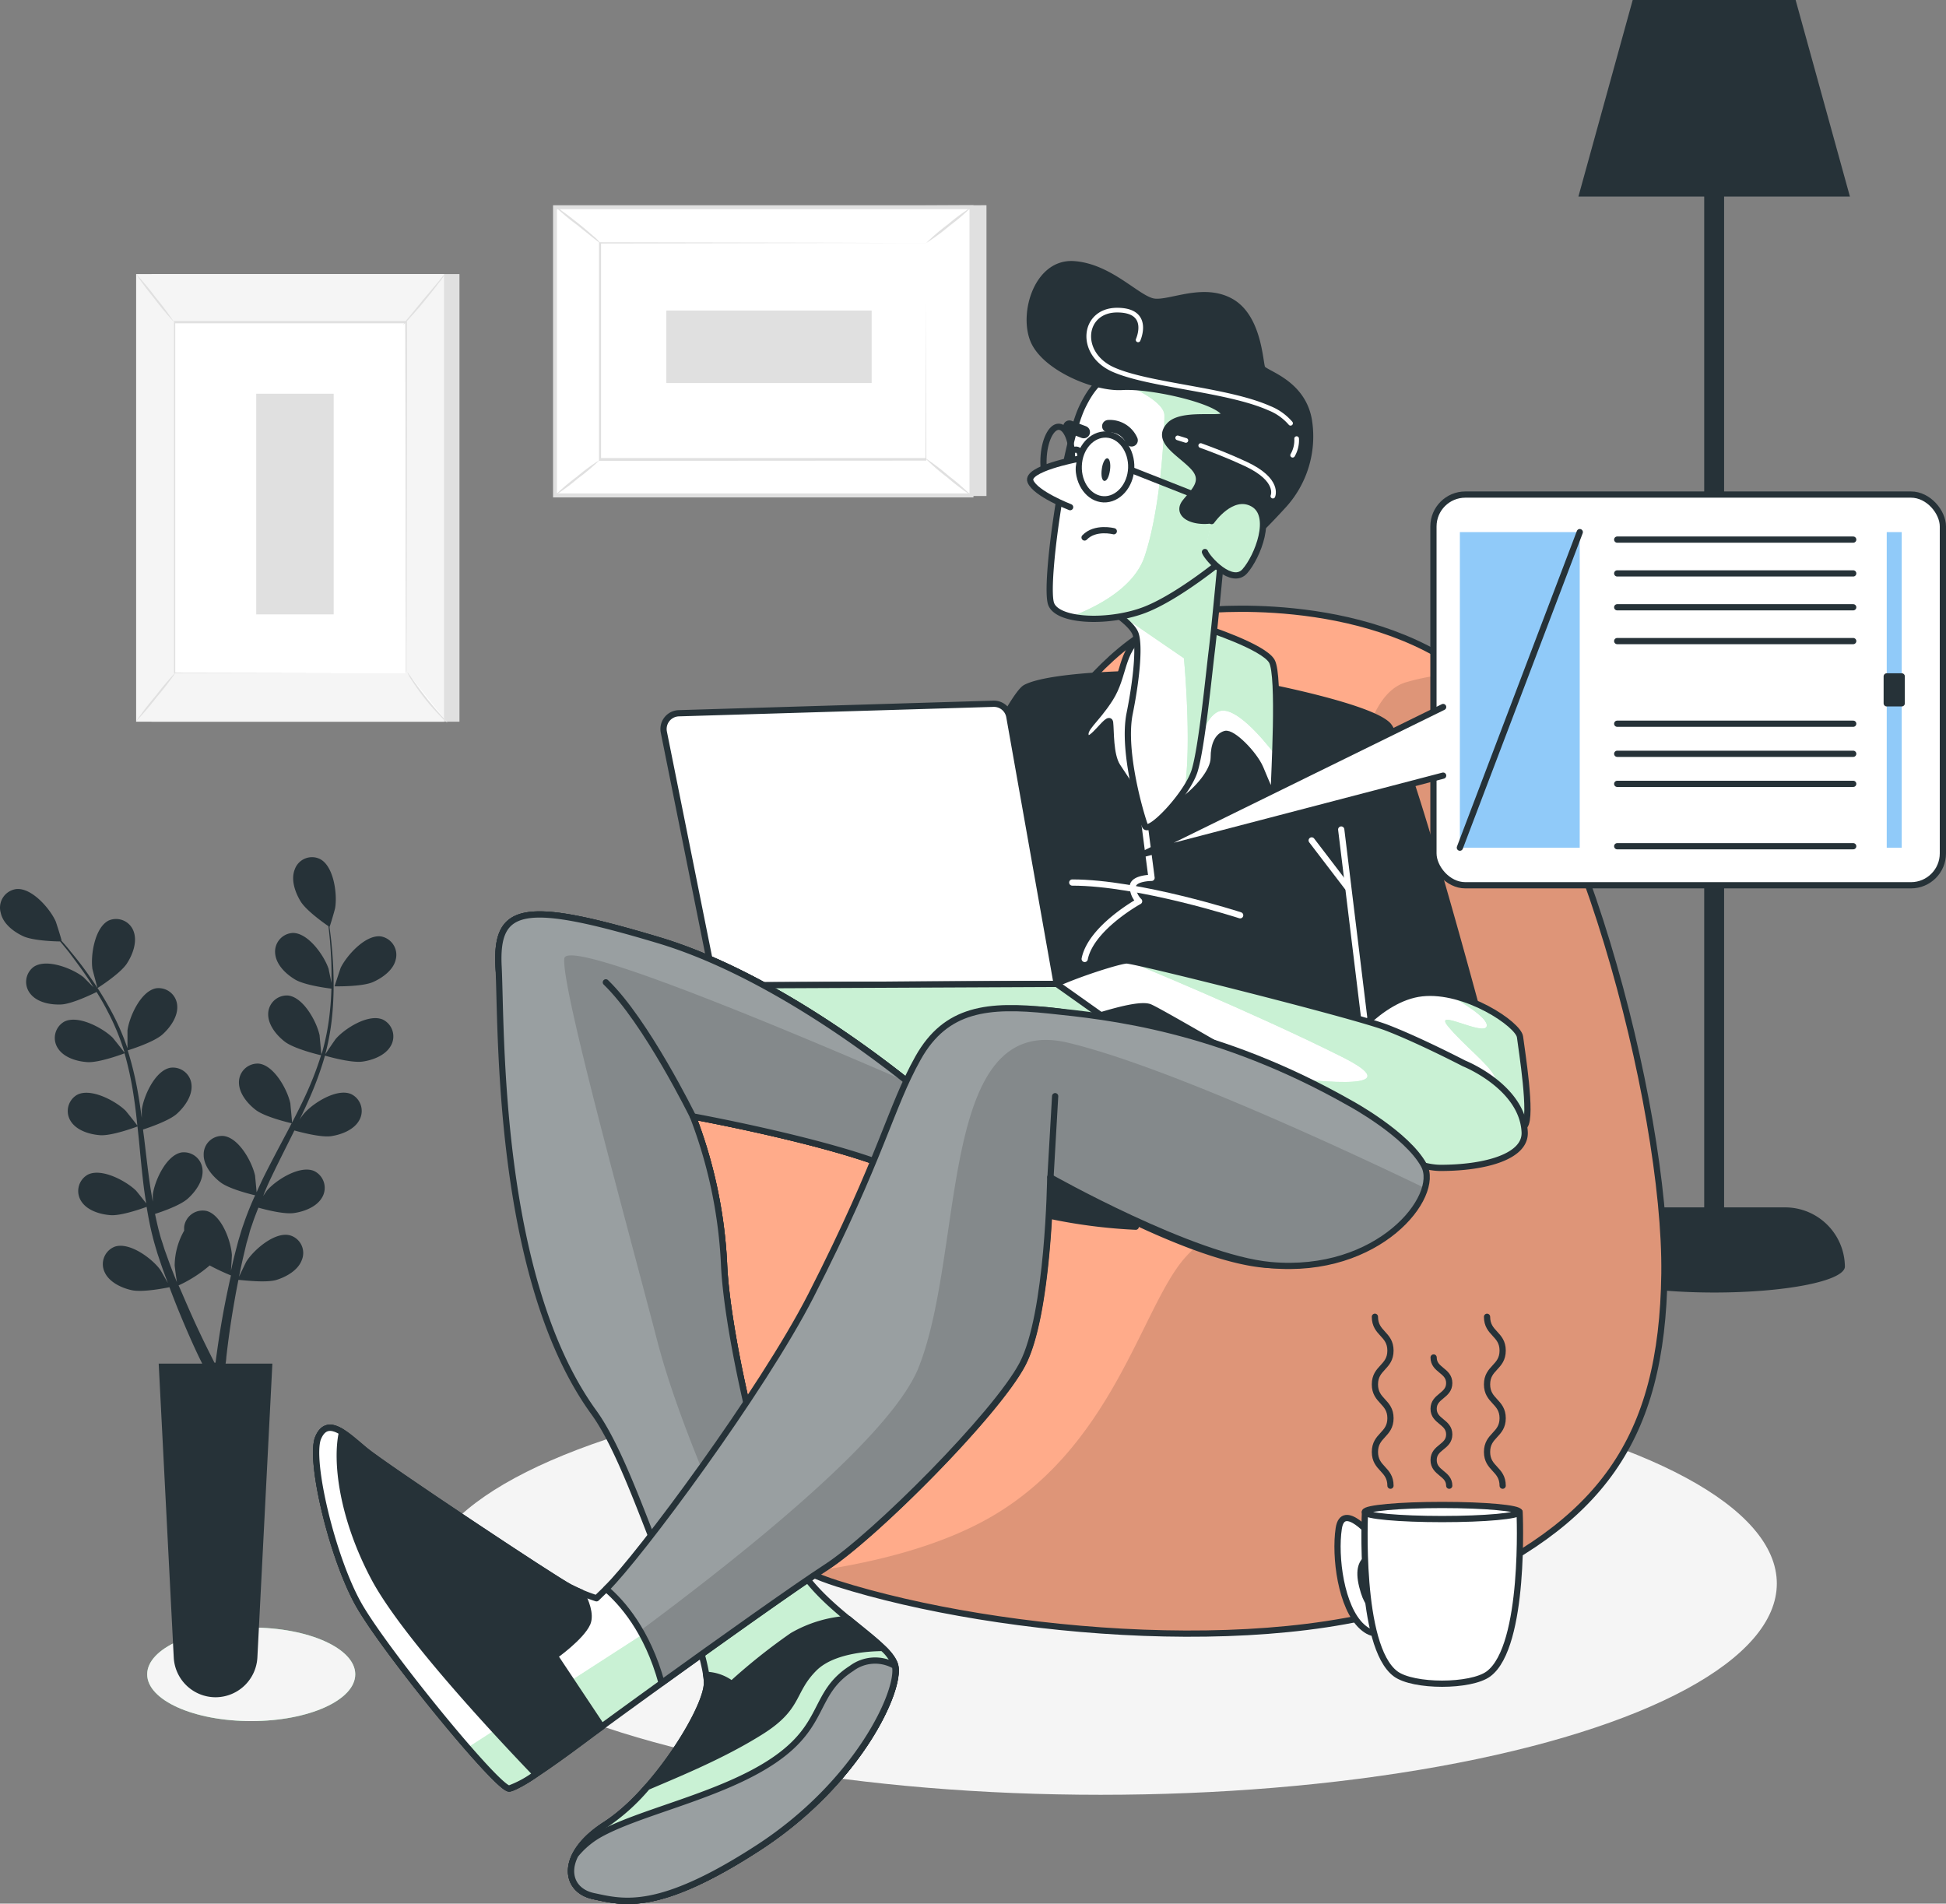 <svg xmlns="http://www.w3.org/2000/svg" xmlns:xlink="http://www.w3.org/1999/xlink" viewBox="0 0 417.001 407.919"><rect x="0" y="0" width="417.001" height="407.919" fill="#808080" stroke="none"/><defs><clipPath id="clip-path"><path id="Pfad_27488" data-name="Pfad 27488" d="M411.451,310.4s34.714-4.13,57.555,13.74,42.483,92.544,42.03,128.311-13.712,53.61-47.054,68.259-95.454,9.169-130.169-1.831-46.135-49.453-45.682-70.09,23.294-44.441,31.063-49.453,29.69-15.571,40.644-32.078S386.8,314.989,411.451,310.4Z" fill="none"></path></clipPath><clipPath id="clip-path-2"><path id="Pfad_27496" data-name="Pfad 27496" d="M412.69,314.094s12.433,4.01,14.219,7.124.44,24.954.44,27.627-1.559-1.564-2.892-4.678-6-7.806-7.543-7.351-2.452,2.219-2.452,5.119-3.545,6.91-6.663,9.129-6,4.464-6,4.464-6.436-9.356-8-11.815-1.333-7.565-1.546-9.356-4.224,4.905-5.117,3.128,2-3.341,5.117-8.247,2.212-10.024,6.876-13.593S409.132,313.185,412.69,314.094Z" fill="none"></path></clipPath><clipPath id="clip-path-3"><path id="Pfad_27501" data-name="Pfad 27501" d="M442.114,404.406s7.662-11.027,16.991-12.029,20.655,6.683,20.988,9.356,2.665,17.041,1,19.046-8,3.676-20.322-.334S443.447,411.423,442.114,404.406Z" fill="none"></path></clipPath><clipPath id="clip-path-4"><path id="Pfad_27506" data-name="Pfad 27506" d="M468.1,407.413s12.5,4.972,12.993,14.7c.28,5.346-8.662,7.685-17.99,7.685s-22.654-11.695-31.316-16.707-28.651-16.707-30.983-17.71-10.328,1.671-13.659,2.673a44.9,44.9,0,0,1-9.661,1s-4.664,7.351-7,7.351,5-11.027,6-13.366,17.324-7.685,19.323-7.685,48.64,11.695,55.636,14.368S468.1,407.413,468.1,407.413Z" fill="none"></path></clipPath><clipPath id="clip-path-5"><path id="Pfad_27512" data-name="Pfad 27512" d="M380.814,390.372,416.5,415.686l-81.622-2.339-27.358-22.642Z" fill="none"></path></clipPath><clipPath id="clip-path-6"><path id="Pfad_27517" data-name="Pfad 27517" d="M353.829,415.432s-29.317-25.729-58.3-34.417-34.981-7.351-34.315,5.68,14.659,81.2,23.987,98.572,20.989,49.119,20.655,55.133-11.66,23.724-21.655,30.073-9,14.034-2.665,15.371,13.659,3.676,35.314-10.358,30.65-34.083,29.317-39.095-15.325-11.7-20.989-21.719-14.992-47.448-15.658-64.489a101.526,101.526,0,0,0-6.663-31.409s36.647,6.683,47.307,13.366Z" fill="none"></path></clipPath><clipPath id="clip-path-7"><path id="Pfad_27524" data-name="Pfad 27524" d="M325.178,514.673c.426.748.906,1.47,1.413,2.192a34.178,34.178,0,0,0-18.736,7.832,58.913,58.913,0,0,0-4.557,4.424c-6.383-8.608-13.566-35.753-21.668-46.927-20.935-28.857-19.749-82.466-20.415-95.5s5.33-14.368,34.315-5.68,58.3,34.417,58.3,34.417l-3.665,16.707c-10.661-6.683-47.307-13.366-47.307-13.366a101.526,101.526,0,0,1,6.663,31.409C310.186,467.224,319.514,504.648,325.178,514.673Z" fill="none"></path></clipPath><clipPath id="clip-path-8"><path id="Pfad_27530" data-name="Pfad 27530" d="M441.115,420.779s10.661,6.015,14.326,12.7-12.1,17.816-28.758,17.148-47.2-18.819-47.2-18.819-.333,29.4-6,40.1-31.649,36.756-41.977,43.439-44.975,31.744-50.306,35.753-15.325,11.361-17.657,11.695-26.652-29.4-32.316-39.429-10.661-31.075-8.662-35.753,6-.668,9.995,2.673,40.644,27.734,43.976,29.4a36.468,36.468,0,0,0,5.664,2.339s29.984-28.736,45.975-50.79S345.5,420.779,351.5,410.086s14.659-15.371,27.652-14.034S419.127,404.406,441.115,420.779Z" fill="none"></path></clipPath><clipPath id="clip-path-9"><path id="Pfad_27535" data-name="Pfad 27535" d="M284.267,520.019c7.049-6.9,33.475-42.463,43.909-62.912,15.285-29.966,16.937-40.177,22.934-50.87s15.045-11.521,27.985-10.185,36.247,3.756,64.765,19.982c0,0,11.993,6.522,15.645,13.205s-9.688,23.51-32.875,21.385c-16.6-1.524-47.2-18.819-47.2-18.819s-.333,29.4-6,40.1-31.649,36.756-41.977,43.439c-6.543,4.237-22.867,15.865-35.3,24.82C293.089,528.974,287.585,522.852,284.267,520.019Z" fill="none"></path></clipPath><clipPath id="clip-path-10"><path id="Pfad_27541" data-name="Pfad 27541" d="M231.229,523.36c-5.664-10.024-10.661-31.075-8.662-35.753,1.159-2.673,2.985-2.5,5.1-1.19-1.4,6.242,0,18.284,6.89,31.262,6.143,11.575,25.12,32.078,34.648,41.995a22.339,22.339,0,0,1-5.69,3.114C261.213,563.123,236.893,533.385,231.229,523.36Z" fill="none"></path></clipPath><clipPath id="clip-path-11"><path id="Pfad_27547" data-name="Pfad 27547" d="M284.2,570.474a43.56,43.56,0,0,0,8.875-8.019c6.876-2.94,16.058-6.683,24.107-11.708,8.662-5.346,6.663-8.688,11.66-13.7,3.838-3.849,11.38-4.344,14.659-4.371a9.23,9.23,0,0,1,2.665,3.7c1.333,5.012-7.662,25.061-29.317,39.095s-28.984,11.7-35.314,10.358S274.206,576.823,284.2,570.474Z" fill="none"></path></clipPath><clipPath id="clip-path-12"><path id="Pfad_27551" data-name="Pfad 27551" d="M282.535,572.813c8.662-5.012,26.319-8.354,37.646-16.039s8.329-14.368,16.658-19.714a8.441,8.441,0,0,1,9.328-.535c1.159,5.213-7.862,25.034-29.317,38.961s-28.984,11.695-35.314,10.358c-4.211-.9-6.037-4.584-3.865-8.821A18.2,18.2,0,0,1,282.535,572.813Z" fill="none"></path></clipPath><clipPath id="clip-path-13"><path id="Pfad_27562" data-name="Pfad 27562" d="M416.261,296.718s-1.559,16.881-2.212,22.214-2.132,20.65-3.665,25.716-9.888,13.874-10.661,11.842-4.931-15.812-3.278-24.058,2.159-15.29,1.133-17.375-4.717-4.424-4.717-4.424a134.092,134.092,0,0,0,12.513-7.311C411.264,299.392,415.435,294.941,416.261,296.718Z" fill="none"></path></clipPath><clipPath id="clip-path-14"><path id="Pfad_27567" data-name="Pfad 27567" d="M416.874,299.164s-9.595,8.019-16.951,10.96-18.656,2.753-20.269-1.083,2.8-34.216,6.6-42.209,7.849-8.126,14.552-8.741,20.109,4.865,22.468,11.361-.333,15.691-2.279,21.145A40.13,40.13,0,0,1,416.874,299.164Z" fill="none"></path></clipPath><clipPath id="clip-path-15"><path id="Pfad_27584" data-name="Pfad 27584" d="M414.009,291.2s4.3-6.228,8.835-3.729,1.013,11.388-1.719,14.475-8-2.673-8.542-4.117" fill="none"></path></clipPath></defs><g id="Vector_Smart_Object" data-name="Vector Smart Object" transform="translate(-154.376 -179.541)"><g id="freepik--background-complete--inject-63"><rect id="Rechteck_5526" data-name="Rechteck 5526" width="65.981" height="95.92" transform="translate(186.851 238.269)" fill="#e0e0e0"></rect><rect id="Rechteck_5527" data-name="Rechteck 5527" width="65.981" height="95.92" transform="translate(183.548 238.269)" fill="#f5f5f5"></rect><rect id="Rechteck_5528" data-name="Rechteck 5528" width="49.587" height="75.148" transform="translate(191.75 248.651)" fill="#fff"></rect><path id="Pfad_27470" data-name="Pfad 27470" d="M241.337,323.8v-5.553c0-3.6,0-8.848-.048-15.483,0-13.244,0-32-.084-54.111l.169.168H191.75l.179-.178v75.147l-.141-.142,36.092.075h.113l-36.178.076h-.149V248.331H241.59v.16c0,22.147-.056,40.943-.076,54.223,0,6.589,0,11.851-.047,15.437v5.139A1.347,1.347,0,0,1,241.337,323.8Z" fill="#e0e0e0"></path><path id="Pfad_27471" data-name="Pfad 27471" d="M249.717,238.269a12.713,12.713,0,0,1-1.173,1.713c-.769,1.025-1.876,2.419-3.1,3.934s-2.4,2.824-3.266,3.765a12.573,12.573,0,0,1-1.445,1.488,12.248,12.248,0,0,1,1.258-1.656l3.172-3.86,3.218-3.831A12.311,12.311,0,0,1,249.717,238.269Z" fill="#e0e0e0"></path><path id="Pfad_27472" data-name="Pfad 27472" d="M241.59,323.554a61.353,61.353,0,0,0,8.671,10.842" fill="#fff"></path><path id="Pfad_27473" data-name="Pfad 27473" d="M250.262,334.4a9.706,9.706,0,0,1-1.5-1.374,46.05,46.05,0,0,1-3.266-3.689,47.654,47.654,0,0,1-2.872-4.01,9.127,9.127,0,0,1-1-1.779,14.359,14.359,0,0,1,1.21,1.637c.733,1.026,1.755,2.429,2.948,3.926s2.327,2.823,3.162,3.764A14.094,14.094,0,0,1,250.262,334.4Z" fill="#e0e0e0"></path><path id="Pfad_27474" data-name="Pfad 27474" d="M183.538,334.114l8.643-10.693" fill="#fff"></path><path id="Pfad_27475" data-name="Pfad 27475" d="M192.181,323.422a67.162,67.162,0,0,1-4.186,5.46,66.86,66.86,0,0,1-4.458,5.233,63.594,63.594,0,0,1,4.186-5.459A64.571,64.571,0,0,1,192.181,323.422Z" fill="#e0e0e0"></path><path id="Pfad_27476" data-name="Pfad 27476" d="M183.548,238.269a57.418,57.418,0,0,1,4.2,5.027,61.017,61.017,0,0,1,3.914,5.251,61.084,61.084,0,0,1-4.2-5.025A63.635,63.635,0,0,1,183.548,238.269Z" fill="#e0e0e0"></path><rect id="Rechteck_5529" data-name="Rechteck 5529" width="16.601" height="47.287" transform="translate(209.28 263.908)" fill="#e0e0e0"></rect><g id="Gruppe_3707" data-name="Gruppe 3707"><path id="Pfad_27477" data-name="Pfad 27477" d="M365.763,223.51v62.319H276.518L273.3,223.943Z" fill="#e0e0e0"></path><rect id="Rechteck_5530" data-name="Rechteck 5530" width="89.245" height="61.754" transform="translate(273.299 223.943)" fill="#fff"></rect><path id="Pfad_27478" data-name="Pfad 27478" d="M362.976,286.13H272.887V223.52h90.089Zm-89.255-.857h88.4V224.367h-88.4Z" fill="#e0e0e0"></path><rect id="Rechteck_5531" data-name="Rechteck 5531" width="69.913" height="46.412" transform="translate(282.965 231.614)" fill="#fff"></rect><path id="Pfad_27479" data-name="Pfad 27479" d="M352.879,231.614H333.294l-50.328.1.207-.207v46.412h0l-.225-.217h69.912l-.168.17c0-14.118.065-25.7.093-33.762V244c0,8.1.056,19.71.095,33.885v.358H352.7l-69.914.047h-.047v-.226h0v-46.61h.2l50.459.095,14.368.056h5.085Z" fill="#e0e0e0"></path><path id="Pfad_27480" data-name="Pfad 27480" d="M273.3,223.774a7.338,7.338,0,0,1,1.539,1c.94.659,2.15,1.6,3.5,2.673s2.515,2.1,3.35,2.824a7.36,7.36,0,0,1,1.277,1.308c-.085.094-2.224-1.676-4.908-3.821A49.131,49.131,0,0,1,273.3,223.774Z" fill="#e0e0e0"></path><path id="Pfad_27481" data-name="Pfad 27481" d="M362.507,223.943a43.877,43.877,0,0,1-4.692,4.01,41.787,41.787,0,0,1-4.975,3.661,44.6,44.6,0,0,1,4.692-4.01A43.427,43.427,0,0,1,362.507,223.943Z" fill="#e0e0e0"></path><path id="Pfad_27482" data-name="Pfad 27482" d="M362.507,285.706l-9.948-8.085" fill="#fff"></path><path id="Pfad_27483" data-name="Pfad 27483" d="M352.531,277.621a46.647,46.647,0,0,1,5.105,3.868,48.309,48.309,0,0,1,4.843,4.217,47.229,47.229,0,0,1-5.115-3.868A44.943,44.943,0,0,1,352.531,277.621Z" fill="#e0e0e0"></path><path id="Pfad_27484" data-name="Pfad 27484" d="M273.3,285.7a43.938,43.938,0,0,1,4.645-3.963,42.687,42.687,0,0,1,4.927-3.623,42.834,42.834,0,0,1-4.692,3.972A41.086,41.086,0,0,1,273.3,285.7Z" fill="#e0e0e0"></path><rect id="Rechteck_5532" data-name="Rechteck 5532" width="43.994" height="15.54" transform="translate(297.163 246.081)" fill="#e0e0e0"></rect></g></g><g id="freepik--Background--inject-1"><path id="Pfad_27485" data-name="Pfad 27485" d="M506.505,438.261h13.059v-216.6H492.606l11.634-42.115h34.914l11.634,42.115H523.829v216.6h13.1a12.812,12.812,0,0,1,12.78,12.591v.094h0v.107h0c-.386,3.021-12.753,5.453-27.985,5.453s-27.6-2.433-27.985-5.453h0A12.812,12.812,0,0,1,506.505,438.261Z" fill="#263238"></path></g><g id="freepik--Character--inject-1"><ellipse id="Ellipse_283" data-name="Ellipse 283" cx="144.899" cy="45.274" rx="144.899" ry="45.274" transform="translate(245.328 473.587)" fill="#f5f5f5"></ellipse><path id="Pfad_27486" data-name="Pfad 27486" d="M411.451,310.4s34.714-4.13,57.555,13.74,42.483,92.544,42.03,128.311-13.712,53.61-47.054,68.259-95.454,9.169-130.169-1.831-46.135-49.453-45.682-70.09,23.294-44.441,31.063-49.453,29.69-15.571,40.644-32.078S386.8,314.989,411.451,310.4Z" fill="#ffab8a"></path><g id="Gruppe_3710" data-name="Gruppe 3710"><g id="Gruppe_3709" data-name="Gruppe 3709" clip-path="url(#clip-path)"><g id="Gruppe_3708" data-name="Gruppe 3708"><path id="Pfad_27487" data-name="Pfad 27487" d="M327.443,516.41c13.126-1.778,28.691-5.346,40.471-12.524,24.88-15.143,31.09-43.666,39.978-54.358s24.88-9.8,31.983-21.385-4.438-97.115,15.991-102.461a46.325,46.325,0,0,1,12.753-1.831c.12.107.267.187.386.294,22.841,17.87,42.483,92.544,42.03,128.311s-13.712,53.61-47.054,68.259-95.454,9.169-130.169-1.831A54.884,54.884,0,0,1,327.443,516.41Z" opacity="0.13" style="isolation: isolate"></path></g></g></g><path id="Pfad_27489" data-name="Pfad 27489" d="M411.451,310.4s34.714-4.13,57.555,13.74,42.483,92.544,42.03,128.311-13.712,53.61-47.054,68.259-95.454,9.169-130.169-1.831-46.135-49.453-45.682-70.09,23.294-44.441,31.063-49.453,29.69-15.571,40.644-32.078S386.8,314.989,411.451,310.4Z" fill="none" stroke="#263238" stroke-linecap="round" stroke-linejoin="round" stroke-width="1.335"></path><path id="Pfad_27490" data-name="Pfad 27490" d="M425.123,326.551s22.654,4.344,26.652,8.354,20.655,66.828,20.655,66.828a24.719,24.719,0,0,0-13.992.668c-6.663,2.673-7.329,9.69-8,13.032a119.509,119.509,0,0,0-1,12.029s-67.336-6.028-81.662-9.356-36.127-4.878-36.127-4.878,36.833-83.322,42.5-86.329,29.317-3.341,32.649-2.673S425.123,326.551,425.123,326.551Z" fill="#263238" stroke="#263238" stroke-linecap="round" stroke-linejoin="round" stroke-width="1.335"></path><line id="Linie_3719" data-name="Linie 3719" x1="5.664" y1="46.446" transform="translate(441.781 357.292)" fill="none" stroke="#fff" stroke-linecap="round" stroke-linejoin="round" stroke-width="1.335"></line><line id="Linie_3720" data-name="Linie 3720" x1="7.662" y1="10.024" transform="translate(435.451 359.631)" fill="none" stroke="#fff" stroke-linecap="round" stroke-linejoin="round" stroke-width="1.335"></line><path id="Pfad_27491" data-name="Pfad 27491" d="M420.126,375.67s-21.655-7.017-35.98-7.017" fill="none" stroke="#fff" stroke-linecap="round" stroke-linejoin="round" stroke-width="1.335"></path><path id="Pfad_27492" data-name="Pfad 27492" d="M399.684,356.516l1.453,11.134s-3.665,0-4,1.671a4.441,4.441,0,0,0,1.333,3.341s-10.328,5.68-11.66,12.363" fill="none" stroke="#fff" stroke-linecap="round" stroke-linejoin="round" stroke-width="1.335"></path><path id="Pfad_27493" data-name="Pfad 27493" d="M412.69,314.094s12.433,4.01,14.219,7.124.44,24.954.44,27.627-1.559-1.564-2.892-4.678-6-7.806-7.543-7.351-2.452,2.219-2.452,5.119-3.545,6.91-6.663,9.129-6,4.464-6,4.464-6.436-9.356-8-11.815-1.333-7.565-1.546-9.356-4.224,4.905-5.117,3.128,2-3.341,5.117-8.247,2.212-10.024,6.876-13.593S409.132,313.185,412.69,314.094Z" fill="#fff"></path><g id="Gruppe_3713" data-name="Gruppe 3713"><g id="Gruppe_3712" data-name="Gruppe 3712" clip-path="url(#clip-path-2)"><g id="Gruppe_3711" data-name="Gruppe 3711"><path id="Pfad_27494" data-name="Pfad 27494" d="M426.909,321.2c1.173,2.085.986,12.484.72,20.049-2.838-3.662-8.689-10.586-12.073-9.276-4.318,1.671-5.97,13.98-5.97,13.98l2.918-31.864h.187S425.123,318.1,426.909,321.2Z" fill="#92e3a9"></path><path id="Pfad_27495" data-name="Pfad 27495" d="M426.909,321.2c1.173,2.085.986,12.484.72,20.049-2.838-3.662-8.689-10.586-12.073-9.276-4.318,1.671-5.97,13.98-5.97,13.98l2.918-31.864h.187S425.123,318.1,426.909,321.2Z" fill="#fff" opacity="0.5" style="isolation: isolate"></path></g></g></g><path id="Pfad_27497" data-name="Pfad 27497" d="M412.69,314.094s12.433,4.01,14.219,7.124.44,24.954.44,27.627-1.559-1.564-2.892-4.678-6-7.806-7.543-7.351-2.452,2.219-2.452,5.119-3.545,6.91-6.663,9.129-6,4.464-6,4.464-6.436-9.356-8-11.815-1.333-7.565-1.546-9.356-4.224,4.905-5.117,3.128,2-3.341,5.117-8.247,2.212-10.024,6.876-13.593S409.132,313.185,412.69,314.094Z" fill="none" stroke="#263238" stroke-linecap="round" stroke-linejoin="round" stroke-width="1.335"></path><path id="Pfad_27498" data-name="Pfad 27498" d="M442.114,404.406s7.662-11.027,16.991-12.029,20.655,6.683,20.988,9.356,2.665,17.041,1,19.046-8,3.676-20.322-.334S443.447,411.423,442.114,404.406Z" fill="#fff"></path><g id="Gruppe_3716" data-name="Gruppe 3716"><g id="Gruppe_3715" data-name="Gruppe 3715" clip-path="url(#clip-path-3)"><g id="Gruppe_3714" data-name="Gruppe 3714"><path id="Pfad_27499" data-name="Pfad 27499" d="M473.284,420.431s2.665-7.645,1.333-10.3-6.663-6.683-9.955-10.693,7.769,2.259,8.3,0c.413-1.818-5.85-5.453-8.315-6.8,7.756,1.5,15.178,6.91,15.445,9.062.333,2.673,2.665,17.041,1,19.046-.853,1.029-2.972,1.978-6.5,2.1C473.79,421.46,473.284,420.431,473.284,420.431Z" fill="#92e3a9"></path><path id="Pfad_27500" data-name="Pfad 27500" d="M473.284,420.431s2.665-7.645,1.333-10.3-6.663-6.683-9.955-10.693,7.769,2.259,8.3,0c.413-1.818-5.85-5.453-8.315-6.8,7.756,1.5,15.178,6.91,15.445,9.062.333,2.673,2.665,17.041,1,19.046-.853,1.029-2.972,1.978-6.5,2.1C473.79,421.46,473.284,420.431,473.284,420.431Z" fill="#fff" opacity="0.5" style="isolation: isolate"></path></g></g></g><path id="Pfad_27502" data-name="Pfad 27502" d="M442.114,404.406s7.662-11.027,16.991-12.029,20.655,6.683,20.988,9.356,2.665,17.041,1,19.046-8,3.676-20.322-.334S443.447,411.423,442.114,404.406Z" fill="none" stroke="#263238" stroke-linecap="round" stroke-linejoin="round" stroke-width="1.335"></path><path id="Pfad_27503" data-name="Pfad 27503" d="M468.1,407.413s12.5,4.972,12.993,14.7c.28,5.346-8.662,7.685-17.99,7.685s-22.654-11.695-31.316-16.707-28.651-16.707-30.983-17.71-10.328,1.671-13.659,2.673a44.9,44.9,0,0,1-9.661,1s-4.664,7.351-7,7.351,5-11.027,6-13.366,17.324-7.685,19.323-7.685,48.64,11.695,55.636,14.368S468.1,407.413,468.1,407.413Z" fill="#fff"></path><g id="Gruppe_3719" data-name="Gruppe 3719"><g id="Gruppe_3718" data-name="Gruppe 3718" clip-path="url(#clip-path-4)"><g id="Gruppe_3717" data-name="Gruppe 3717"><path id="Pfad_27504" data-name="Pfad 27504" d="M441.967,406.023c-19.043-9.556-46.161-20.663-46.161-20.663,2,0,48.64,11.695,55.636,14.368s16.658,7.685,16.658,7.685,12.5,4.972,12.993,14.7c.28,5.346-8.662,7.685-17.99,7.685s-22.654-11.695-31.316-16.707l-5.25-3.047C439.262,411.663,456.28,413.187,441.967,406.023Z" fill="#92e3a9"></path><path id="Pfad_27505" data-name="Pfad 27505" d="M441.967,406.023c-19.043-9.556-46.161-20.663-46.161-20.663,2,0,48.64,11.695,55.636,14.368s16.658,7.685,16.658,7.685,12.5,4.972,12.993,14.7c.28,5.346-8.662,7.685-17.99,7.685s-22.654-11.695-31.316-16.707l-5.25-3.047C439.262,411.663,456.28,413.187,441.967,406.023Z" fill="#fff" opacity="0.5" style="isolation: isolate"></path></g></g></g><path id="Pfad_27507" data-name="Pfad 27507" d="M468.1,407.413s12.5,4.972,12.993,14.7c.28,5.346-8.662,7.685-17.99,7.685s-22.654-11.695-31.316-16.707-28.651-16.707-30.983-17.71-10.328,1.671-13.659,2.673a44.9,44.9,0,0,1-9.661,1s-4.664,7.351-7,7.351,5-11.027,6-13.366,17.324-7.685,19.323-7.685,48.64,11.695,55.636,14.368S468.1,407.413,468.1,407.413Z" fill="none" stroke="#263238" stroke-linecap="round" stroke-linejoin="round" stroke-width="1.335"></path><path id="Pfad_27508" data-name="Pfad 27508" d="M370.66,333.1l10.154,57.272-73.293.334-10.9-54.318a3.379,3.379,0,0,1,2.684-3.952,3.315,3.315,0,0,1,.514-.057l67.43-2.032A3.361,3.361,0,0,1,370.66,333.1Z" fill="#fff" stroke="#263238" stroke-linecap="round" stroke-linejoin="round" stroke-width="1.335"></path><path id="Pfad_27509" data-name="Pfad 27509" d="M380.814,390.372,416.5,415.686l-81.622-2.339-27.358-22.642Z" fill="#fff"></path><g id="Gruppe_3722" data-name="Gruppe 3722"><g id="Gruppe_3721" data-name="Gruppe 3721" clip-path="url(#clip-path-5)"><g id="Gruppe_3720" data-name="Gruppe 3720"><path id="Pfad_27510" data-name="Pfad 27510" d="M380.814,390.372,416.5,415.686l-81.622-2.339-27.358-22.642Z" fill="#92e3a9"></path><path id="Pfad_27511" data-name="Pfad 27511" d="M380.814,390.372,416.5,415.686l-81.622-2.339-27.358-22.642Z" fill="#fff" opacity="0.5" style="isolation: isolate"></path></g></g></g><path id="Pfad_27513" data-name="Pfad 27513" d="M380.814,390.372,416.5,415.686l-81.622-2.339-27.358-22.642Z" fill="none" stroke="#263238" stroke-linecap="round" stroke-linejoin="round" stroke-width="1.335"></path><path id="Pfad_27514" data-name="Pfad 27514" d="M353.829,415.432s-29.317-25.729-58.3-34.417-34.981-7.351-34.315,5.68,14.659,81.2,23.987,98.572,20.989,49.119,20.655,55.133-11.66,23.724-21.655,30.073-9,14.034-2.665,15.371,13.659,3.676,35.314-10.358,30.65-34.083,29.317-39.095-15.325-11.7-20.989-21.719-14.992-47.448-15.658-64.489a101.526,101.526,0,0,0-6.663-31.409s36.647,6.683,47.307,13.366Z" fill="#fff"></path><g id="Gruppe_3725" data-name="Gruppe 3725"><g id="Gruppe_3724" data-name="Gruppe 3724" clip-path="url(#clip-path-6)"><g id="Gruppe_3723" data-name="Gruppe 3723"><path id="Pfad_27515" data-name="Pfad 27515" d="M353.829,415.432s-29.317-25.729-58.3-34.417-34.981-7.351-34.315,5.68,14.659,81.2,23.987,98.572,20.989,49.119,20.655,55.133-11.66,23.724-21.655,30.073-9,14.034-2.665,15.371,13.659,3.676,35.314-10.358,30.65-34.083,29.317-39.095-15.325-11.7-20.989-21.719-14.992-47.448-15.658-64.489a101.526,101.526,0,0,0-6.663-31.409s36.647,6.683,47.307,13.366Z" fill="#92e3a9"></path><path id="Pfad_27516" data-name="Pfad 27516" d="M353.829,415.432s-29.317-25.729-58.3-34.417-34.981-7.351-34.315,5.68,14.659,81.2,23.987,98.572,20.989,49.119,20.655,55.133-11.66,23.724-21.655,30.073-9,14.034-2.665,15.371,13.659,3.676,35.314-10.358,30.65-34.083,29.317-39.095-15.325-11.7-20.989-21.719-14.992-47.448-15.658-64.489a101.526,101.526,0,0,0-6.663-31.409s36.647,6.683,47.307,13.366Z" fill="#fff" opacity="0.5" style="isolation: isolate"></path></g></g></g><path id="Pfad_27518" data-name="Pfad 27518" d="M353.829,415.432s-29.317-25.729-58.3-34.417-34.981-7.351-34.315,5.68,14.659,81.2,23.987,98.572,20.989,49.119,20.655,55.133-11.66,23.724-21.655,30.073-9,14.034-2.665,15.371,13.659,3.676,35.314-10.358,30.65-34.083,29.317-39.095-15.325-11.7-20.989-21.719-14.992-47.448-15.658-64.489a101.526,101.526,0,0,0-6.663-31.409s36.647,6.683,47.307,13.366Z" fill="none" stroke="#263238" stroke-linecap="round" stroke-linejoin="round" stroke-width="1.335"></path><path id="Pfad_27519" data-name="Pfad 27519" d="M325.178,514.673c.426.748.906,1.47,1.413,2.192a34.178,34.178,0,0,0-18.736,7.832,58.913,58.913,0,0,0-4.557,4.424,292.7,292.7,0,0,0-18.1-43.853c-9.328-17.375-23.321-85.54-23.987-98.572s5.33-14.368,34.315-5.68,58.3,34.417,58.3,34.417l-3.665,16.707c-10.661-6.683-47.307-13.366-47.307-13.366a101.526,101.526,0,0,1,6.663,31.409C310.186,467.224,319.514,504.648,325.178,514.673Z" fill="#fff" stroke="#263238" stroke-linecap="round" stroke-linejoin="round" stroke-width="1.335"></path><path id="Pfad_27520" data-name="Pfad 27520" d="M325.178,514.673c.426.748.906,1.47,1.413,2.192a34.178,34.178,0,0,0-18.736,7.832,58.913,58.913,0,0,0-4.557,4.424c-6.383-8.608-13.566-35.753-21.668-46.927-20.935-28.857-19.749-82.466-20.415-95.5s5.33-14.368,34.315-5.68,58.3,34.417,58.3,34.417l-3.665,16.707c-10.661-6.683-47.307-13.366-47.307-13.366a101.526,101.526,0,0,1,6.663,31.409C310.186,467.224,319.514,504.648,325.178,514.673Z" fill="#263238"></path><g id="Gruppe_3728" data-name="Gruppe 3728"><g id="Gruppe_3727" data-name="Gruppe 3727" clip-path="url(#clip-path-7)"><g id="Gruppe_3726" data-name="Gruppe 3726"><path id="Pfad_27521" data-name="Pfad 27521" d="M325.178,514.673c.426.748.906,1.47,1.413,2.192a34.178,34.178,0,0,0-18.736,7.832,58.913,58.913,0,0,0-4.557,4.424c-6.383-8.608-13.566-35.753-21.668-46.927-20.935-28.857-19.749-82.466-20.415-95.5s5.33-14.368,34.315-5.68,58.3,34.417,58.3,34.417l-3.665,16.707c-10.661-6.683-47.307-13.366-47.307-13.366a101.526,101.526,0,0,1,6.663,31.409C310.186,467.224,319.514,504.648,325.178,514.673Z" fill="#fff" opacity="0.53" style="isolation: isolate"></path><path id="Pfad_27522" data-name="Pfad 27522" d="M275.3,384.932c.52-4.745,52.051,17.135,73.786,26.571,3.012,2.406,4.744,3.93,4.744,3.93l-3.665,16.707c-10.661-6.683-47.307-13.366-47.307-13.366a101.526,101.526,0,0,1,6.663,31.409c.666,17.041,9.995,54.465,15.658,64.489.426.748.906,1.47,1.413,2.192a37.657,37.657,0,0,0-10.661,2.767c-7.982-17.081-16.578-36.956-20.642-52.5C287.958,439.063,274.632,390.947,275.3,384.932Z" opacity="0.14" style="isolation: isolate"></path><path id="Pfad_27523" data-name="Pfad 27523" d="M302.857,418.774s-9.995-20.383-18.656-28.736" fill="none" stroke="#263238" stroke-linecap="round" stroke-linejoin="round" stroke-width="1.335"></path></g></g></g><path id="Pfad_27525" data-name="Pfad 27525" d="M325.178,514.673c.426.748.906,1.47,1.413,2.192a34.178,34.178,0,0,0-18.736,7.832,58.913,58.913,0,0,0-4.557,4.424c-6.383-8.608-13.566-35.753-21.668-46.927-20.935-28.857-19.749-82.466-20.415-95.5s5.33-14.368,34.315-5.68,58.3,34.417,58.3,34.417l-3.665,16.707c-10.661-6.683-47.307-13.366-47.307-13.366a101.526,101.526,0,0,1,6.663,31.409C310.186,467.224,319.514,504.648,325.178,514.673Z" fill="none" stroke="#263238" stroke-linecap="round" stroke-linejoin="round" stroke-width="1.335"></path><path id="Pfad_27526" data-name="Pfad 27526" d="M397.752,442.4a114.345,114.345,0,0,1-31.516-5.948c-15.072-5.507,12.34-15.584,22.841-10.078A15.661,15.661,0,0,1,397.752,442.4Z" fill="#263238" stroke="#263238" stroke-linecap="round" stroke-linejoin="round" stroke-width="1.335"></path><path id="Pfad_27527" data-name="Pfad 27527" d="M441.115,420.779s10.661,6.015,14.326,12.7-12.1,17.816-28.758,17.148-47.2-18.819-47.2-18.819-.333,29.4-6,40.1-31.649,36.756-41.977,43.439-44.975,31.744-50.306,35.753-15.325,11.361-17.657,11.695-26.652-29.4-32.316-39.429-10.661-31.075-8.662-35.753,6-.668,9.995,2.673,40.644,27.734,43.976,29.4a36.468,36.468,0,0,0,5.664,2.339s29.984-28.736,45.975-50.79S345.5,420.779,351.5,410.086s14.659-15.371,27.652-14.034S419.127,404.406,441.115,420.779Z" fill="#fff"></path><g id="Gruppe_3731" data-name="Gruppe 3731"><g id="Gruppe_3730" data-name="Gruppe 3730" clip-path="url(#clip-path-8)"><g id="Gruppe_3729" data-name="Gruppe 3729"><path id="Pfad_27528" data-name="Pfad 27528" d="M300.152,537.3c-8.9,6.389-16.644,12.029-18.95,13.767-5.33,4.01-15.325,11.361-17.657,11.7-.826.12-4.424-3.555-8.968-8.781l38.152-24.62Z" fill="#92e3a9"></path><path id="Pfad_27529" data-name="Pfad 27529" d="M300.152,537.3c-8.9,6.389-16.644,12.029-18.95,13.767-5.33,4.01-15.325,11.361-17.657,11.7-.826.12-4.424-3.555-8.968-8.781l38.152-24.62Z" fill="#fff" opacity="0.5" style="isolation: isolate"></path></g></g></g><path id="Pfad_27531" data-name="Pfad 27531" d="M441.115,420.779s10.661,6.015,14.326,12.7-12.1,17.816-28.758,17.148-47.2-18.819-47.2-18.819-.333,29.4-6,40.1-31.649,36.756-41.977,43.439-44.975,31.744-50.306,35.753-15.325,11.361-17.657,11.695-26.652-29.4-32.316-39.429-10.661-31.075-8.662-35.753,6-.668,9.995,2.673,40.644,27.734,43.976,29.4a36.468,36.468,0,0,0,5.664,2.339s29.984-28.736,45.975-50.79S345.5,420.779,351.5,410.086s14.659-15.371,27.652-14.034S419.127,404.406,441.115,420.779Z" fill="none" stroke="#263238" stroke-linecap="round" stroke-linejoin="round" stroke-width="1.335"></path><path id="Pfad_27532" data-name="Pfad 27532" d="M284.267,520.019c7.049-6.9,33.475-42.463,43.909-62.912,15.285-29.966,16.937-40.177,22.934-50.87s15.045-11.521,27.985-10.185,36.247,3.756,64.765,19.982c0,0,11.993,6.522,15.645,13.205s-9.688,23.51-32.875,21.385c-16.6-1.524-47.2-18.819-47.2-18.819s-.333,29.4-6,40.1-31.649,36.756-41.977,43.439c-6.543,4.237-22.867,15.865-35.3,24.82C293.089,528.974,287.585,522.852,284.267,520.019Z" fill="#263238"></path><g id="Gruppe_3734" data-name="Gruppe 3734"><g id="Gruppe_3733" data-name="Gruppe 3733" clip-path="url(#clip-path-9)"><g id="Gruppe_3732" data-name="Gruppe 3732"><path id="Pfad_27533" data-name="Pfad 27533" d="M284.267,520.019c7.049-6.9,33.475-42.463,43.909-62.912,15.285-29.966,16.937-40.177,22.934-50.87s15.045-11.521,27.985-10.185,36.247,3.756,64.765,19.982c0,0,11.993,6.522,15.645,13.205s-9.688,23.51-32.875,21.385c-16.6-1.524-47.2-18.819-47.2-18.819s-.333,29.4-6,40.1-31.649,36.756-41.977,43.439c-6.543,4.237-22.867,15.865-35.3,24.82C293.089,528.974,287.585,522.852,284.267,520.019Z" fill="#fff" opacity="0.53" style="isolation: isolate"></path><path id="Pfad_27534" data-name="Pfad 27534" d="M351.257,472.477c9.995-25.395,4-76.184,31.982-69.5,20.389,4.865,57.768,22.16,76.545,31.182-2.225,7.672-14.485,18.177-33.1,16.467-16.6-1.524-47.2-18.819-47.2-18.819s-.333,29.4-6,40.1-31.649,36.756-41.977,43.439c-6.543,4.237-22.867,15.865-35.3,24.82a47.844,47.844,0,0,0-4.651-11.187C316.369,510.569,345.673,486.658,351.257,472.477Z" opacity="0.14" style="isolation: isolate"></path><line id="Linie_3721" data-name="Linie 3721" y1="17.375" x2="0.999" transform="translate(379.481 414.43)" fill="none" stroke="#263238" stroke-linecap="round" stroke-linejoin="round" stroke-width="1.335"></line></g></g></g><path id="Pfad_27536" data-name="Pfad 27536" d="M284.267,520.019c7.049-6.9,33.475-42.463,43.909-62.912,15.285-29.966,16.937-40.177,22.934-50.87s15.045-11.521,27.985-10.185,36.247,3.756,64.765,19.982c0,0,11.993,6.522,15.645,13.205s-9.688,23.51-32.875,21.385c-16.6-1.524-47.2-18.819-47.2-18.819s-.333,29.4-6,40.1-31.649,36.756-41.977,43.439c-6.543,4.237-22.867,15.865-35.3,24.82C293.089,528.974,287.585,522.852,284.267,520.019Z" fill="none" stroke="#263238" stroke-linecap="round" stroke-linejoin="round" stroke-width="1.335"></path><path id="Pfad_27537" data-name="Pfad 27537" d="M281.2,551.094c-5.33,4.01-15.325,11.361-17.657,11.695s-26.652-29.4-32.316-39.429-10.661-31.075-8.662-35.753,6-.668,9.995,2.673,40.644,27.734,43.976,29.4c.88.441,1.679.8,2.385,1.109.959,1.831,2.132,4.665,1.333,6.576-1.333,3.007-7,7.017-7,7.017l10.088,15.157Z" fill="#263238" stroke="#263238" stroke-linecap="round" stroke-linejoin="round" stroke-width="1.335"></path><path id="Pfad_27538" data-name="Pfad 27538" d="M231.229,523.36c-5.664-10.024-10.661-31.075-8.662-35.753,1.159-2.673,2.985-2.5,5.1-1.19-1.4,6.242,0,18.284,6.89,31.262,6.143,11.575,25.12,32.078,34.648,41.995a22.339,22.339,0,0,1-5.69,3.114C261.213,563.123,236.893,533.385,231.229,523.36Z" fill="#fff"></path><g id="Gruppe_3737" data-name="Gruppe 3737"><g id="Gruppe_3736" data-name="Gruppe 3736" clip-path="url(#clip-path-10)"><g id="Gruppe_3735" data-name="Gruppe 3735"><path id="Pfad_27539" data-name="Pfad 27539" d="M263.212,562.7l-.293-.147-.08-.067a2.832,2.832,0,0,1-.453-.321l-.16-.134-.386-.321-.213-.2-.52-.481-.32-.307-.44-.428-.373-.374-.373-.374-.946-1-.16-.16-.586-.642-.24-.254c-.693-.762-1.439-1.591-2.212-2.473v-.067l-.826-.936h0l5.824-3.756c3.3,3.609,6.383,6.87,8.835,9.423h0l-.893.588-.133.08-.826.521h0l-1.333.762-.373.214-.373.2-.426.214-.28.134a3.587,3.587,0,0,1-.413.174l-.2.08a2,2,0,0,1-.48.134.508.508,0,0,1-.253,0Z" fill="#92e3a9"></path><path id="Pfad_27540" data-name="Pfad 27540" d="M263.212,562.7l-.293-.147-.08-.067a2.832,2.832,0,0,1-.453-.321l-.16-.134-.386-.321-.213-.2-.52-.481-.32-.307-.44-.428-.373-.374-.373-.374-.946-1-.16-.16-.586-.642-.24-.254c-.693-.762-1.439-1.591-2.212-2.473v-.067l-.826-.936h0l5.824-3.756c3.3,3.609,6.383,6.87,8.835,9.423h0l-.893.588-.133.08-.826.521h0l-1.333.762-.373.214-.373.2-.426.214-.28.134a3.587,3.587,0,0,1-.413.174l-.2.08a2,2,0,0,1-.48.134.508.508,0,0,1-.253,0Z" fill="#fff" opacity="0.5" style="isolation: isolate"></path></g></g></g><path id="Pfad_27542" data-name="Pfad 27542" d="M231.229,523.36c-5.664-10.024-10.661-31.075-8.662-35.753,1.159-2.673,2.985-2.5,5.1-1.19-1.4,6.242,0,18.284,6.89,31.262,6.143,11.575,25.12,32.078,34.648,41.995a22.339,22.339,0,0,1-5.69,3.114C261.213,563.123,236.893,533.385,231.229,523.36Z" fill="none" stroke="#263238" stroke-linecap="round" stroke-linejoin="round" stroke-width="1.335"></path><path id="Pfad_27543" data-name="Pfad 27543" d="M284.2,570.474c9.995-6.349,21.322-24.058,21.655-30.073a9.526,9.526,0,0,0-.16-1.965,9.519,9.519,0,0,1,5.49,1.965,127.424,127.424,0,0,1,12.993-10.358,27.149,27.149,0,0,1,11.993-3.6c4.837,4.01,9.328,7.217,10.035,9.944,1.333,5.012-7.662,25.061-29.317,39.095s-28.984,11.695-35.314,10.358S274.206,576.823,284.2,570.474Z" fill="#263238" stroke="#263238" stroke-linecap="round" stroke-linejoin="round" stroke-width="1.335"></path><path id="Pfad_27544" data-name="Pfad 27544" d="M284.2,570.474a43.56,43.56,0,0,0,8.875-8.019c6.876-2.94,16.058-6.683,24.107-11.708,8.662-5.346,6.663-8.688,11.66-13.7,3.838-3.849,11.38-4.344,14.659-4.371a9.23,9.23,0,0,1,2.665,3.7c1.333,5.012-7.662,25.061-29.317,39.095s-28.984,11.7-35.314,10.358S274.206,576.823,284.2,570.474Z" fill="#fff"></path><g id="Gruppe_3740" data-name="Gruppe 3740"><g id="Gruppe_3739" data-name="Gruppe 3739" clip-path="url(#clip-path-11)"><g id="Gruppe_3738" data-name="Gruppe 3738"><path id="Pfad_27545" data-name="Pfad 27545" d="M284.2,570.474a43.56,43.56,0,0,0,8.875-8.019c6.876-2.94,16.058-6.683,24.107-11.708,8.662-5.346,6.663-8.688,11.66-13.7,3.838-3.849,11.38-4.344,14.659-4.371a9.23,9.23,0,0,1,2.665,3.7c1.333,5.012-7.662,25.061-29.317,39.095s-28.984,11.7-35.314,10.358S274.206,576.823,284.2,570.474Z" fill="#92e3a9"></path><path id="Pfad_27546" data-name="Pfad 27546" d="M284.2,570.474a43.56,43.56,0,0,0,8.875-8.019c6.876-2.94,16.058-6.683,24.107-11.708,8.662-5.346,6.663-8.688,11.66-13.7,3.838-3.849,11.38-4.344,14.659-4.371a9.23,9.23,0,0,1,2.665,3.7c1.333,5.012-7.662,25.061-29.317,39.095s-28.984,11.7-35.314,10.358S274.206,576.823,284.2,570.474Z" fill="#fff" opacity="0.5" style="isolation: isolate"></path></g></g></g><path id="Pfad_27548" data-name="Pfad 27548" d="M284.2,570.474a43.56,43.56,0,0,0,8.875-8.019c6.876-2.94,16.058-6.683,24.107-11.708,8.662-5.346,6.663-8.688,11.66-13.7,3.838-3.849,11.38-4.344,14.659-4.371a9.23,9.23,0,0,1,2.665,3.7c1.333,5.012-7.662,25.061-29.317,39.095s-28.984,11.7-35.314,10.358S274.206,576.823,284.2,570.474Z" fill="none" stroke="#263238" stroke-linecap="round" stroke-linejoin="round" stroke-width="1.335"></path><path id="Pfad_27549" data-name="Pfad 27549" d="M282.535,572.813c8.662-5.012,26.319-8.354,37.646-16.039s8.329-14.368,16.658-19.714a8.441,8.441,0,0,1,9.328-.535c1.159,5.213-7.862,25.034-29.317,38.961s-28.984,11.695-35.314,10.358c-4.211-.9-6.037-4.584-3.865-8.821A18.2,18.2,0,0,1,282.535,572.813Z" fill="#263238"></path><g id="Gruppe_3743" data-name="Gruppe 3743"><g id="Gruppe_3742" data-name="Gruppe 3742" clip-path="url(#clip-path-12)"><g id="Gruppe_3741" data-name="Gruppe 3741"><path id="Pfad_27550" data-name="Pfad 27550" d="M282.535,572.813c8.662-5.012,26.319-8.354,37.646-16.039s8.329-14.368,16.658-19.714a8.441,8.441,0,0,1,9.328-.535c1.159,5.213-7.862,25.034-29.317,38.961s-28.984,11.695-35.314,10.358c-4.211-.9-6.037-4.584-3.865-8.821A18.2,18.2,0,0,1,282.535,572.813Z" fill="#fff" opacity="0.53" style="isolation: isolate"></path></g></g></g><path id="Pfad_27552" data-name="Pfad 27552" d="M282.535,572.813c8.662-5.012,26.319-8.354,37.646-16.039s8.329-14.368,16.658-19.714a8.441,8.441,0,0,1,9.328-.535c1.159,5.213-7.862,25.034-29.317,38.961s-28.984,11.695-35.314,10.358c-4.211-.9-6.037-4.584-3.865-8.821A18.2,18.2,0,0,1,282.535,572.813Z" fill="none" stroke="#263238" stroke-linecap="round" stroke-linejoin="round" stroke-width="1.335"></path><path id="Pfad_27553" data-name="Pfad 27553" d="M448.55,508.9s-6.4-7.792-7.3-1.831.453,16.948,5.024,21.064,6.85-2.286,6.85-2.286l-2.745-3.662s-2.279,4.584-4.1-2.753,3.651-6.416,3.651-6.416Z" fill="#fff" stroke="#263238" stroke-linecap="round" stroke-linejoin="round" stroke-width="1.335"></path><path id="Pfad_27554" data-name="Pfad 27554" d="M453.441,538.223c3.785,2.807,16.125,2.807,19.9,0,8-5.948,6.663-34.684,6.663-34.684H446.871S445.432,532.275,453.441,538.223Z" fill="#fff" stroke="#263238" stroke-linecap="round" stroke-linejoin="round" stroke-width="1.335"></path><path id="Pfad_27555" data-name="Pfad 27555" d="M476.375,497.9c0-3.609-3.345-3.609-3.345-7.231s3.345-3.622,3.345-7.231-3.345-3.622-3.345-7.244,3.345-3.622,3.345-7.244-3.345-3.622-3.345-7.244" fill="none" stroke="#263238" stroke-linecap="round" stroke-linejoin="round" stroke-width="1.335"></path><path id="Pfad_27556" data-name="Pfad 27556" d="M464.928,497.9c0-2.673-3.345-2.673-3.345-5.493s3.345-2.74,3.345-5.493-3.345-2.74-3.345-5.493,3.345-2.753,3.345-5.507-3.345-2.74-3.345-5.493" fill="none" stroke="#263238" stroke-linecap="round" stroke-linejoin="round" stroke-width="1.335"></path><path id="Pfad_27557" data-name="Pfad 27557" d="M452.335,497.9c0-3.609-3.332-3.609-3.332-7.231s3.332-3.622,3.332-7.231S449,479.815,449,476.193s3.332-3.622,3.332-7.244S449,465.327,449,461.7" fill="none" stroke="#263238" stroke-linecap="round" stroke-linejoin="round" stroke-width="1.335"></path><path id="Pfad_27558" data-name="Pfad 27558" d="M446.845,503.539c0,.842,7.409,1.51,16.564,1.51s16.564-.668,16.564-1.51-7.409-1.51-16.564-1.51S446.845,502.7,446.845,503.539Z" fill="#fff" stroke="#263238" stroke-linecap="round" stroke-linejoin="round" stroke-width="1.335"></path><path id="Pfad_27559" data-name="Pfad 27559" d="M416.261,296.718s-1.559,16.881-2.212,22.214-2.132,20.65-3.665,25.716-9.888,13.874-10.661,11.842-4.931-15.812-3.278-24.058,2.159-15.29,1.133-17.375-4.717-4.424-4.717-4.424a134.092,134.092,0,0,0,12.513-7.311C411.264,299.392,415.435,294.941,416.261,296.718Z" fill="#fff"></path><g id="Gruppe_3746" data-name="Gruppe 3746"><g id="Gruppe_3745" data-name="Gruppe 3745" clip-path="url(#clip-path-13)"><g id="Gruppe_3744" data-name="Gruppe 3744"><path id="Pfad_27560" data-name="Pfad 27560" d="M394.873,311.541l1.333-2.593c2.452-1.337,5.863-3.315,9.1-5.493,5.93-4.01,10.1-8.514,10.927-6.683,0,0-1.559,16.881-2.212,22.214s-2.132,20.65-3.665,25.716a17.3,17.3,0,0,1-2.146,4.17c1.612-10.078-.133-28.282-.133-28.282Z" fill="#92e3a9"></path><path id="Pfad_27561" data-name="Pfad 27561" d="M394.873,311.541l1.333-2.593c2.452-1.337,5.863-3.315,9.1-5.493,5.93-4.01,10.1-8.514,10.927-6.683,0,0-1.559,16.881-2.212,22.214s-2.132,20.65-3.665,25.716a17.3,17.3,0,0,1-2.146,4.17c1.612-10.078-.133-28.282-.133-28.282Z" fill="#fff" opacity="0.5" style="isolation: isolate"></path></g></g></g><path id="Pfad_27563" data-name="Pfad 27563" d="M416.261,296.718s-1.559,16.881-2.212,22.214-2.132,20.65-3.665,25.716-9.888,13.874-10.661,11.842-4.931-15.812-3.278-24.058,2.159-15.29,1.133-17.375-4.717-4.424-4.717-4.424a134.092,134.092,0,0,0,12.513-7.311C411.264,299.392,415.435,294.941,416.261,296.718Z" fill="none" stroke="#263238" stroke-linecap="round" stroke-linejoin="round" stroke-width="1.335"></path><path id="Pfad_27564" data-name="Pfad 27564" d="M416.874,299.164s-9.595,8.019-16.951,10.96-18.656,2.753-20.269-1.083,2.8-34.216,6.6-42.209,7.849-8.126,14.552-8.741,20.109,4.865,22.468,11.361-.333,15.691-2.279,21.145A40.13,40.13,0,0,1,416.874,299.164Z" fill="#fff"></path><g id="Gruppe_3749" data-name="Gruppe 3749"><g id="Gruppe_3748" data-name="Gruppe 3748" clip-path="url(#clip-path-14)"><g id="Gruppe_3747" data-name="Gruppe 3747"><path id="Pfad_27565" data-name="Pfad 27565" d="M399.644,298.8c3.4-10.1,4.251-26.01,4.251-30.247,0-3.275-8.5-6.87-12.38-8.34,2.545-1.577,5.5-1.778,9.328-2.125,6.663-.6,20.109,4.865,22.468,11.361s-.333,15.691-2.279,21.145a40.13,40.13,0,0,1-4.118,8.567s-9.595,8.019-16.951,10.96a30.438,30.438,0,0,1-15.991,1.537C389.236,309.67,397.378,305.553,399.644,298.8Z" fill="#92e3a9"></path><path id="Pfad_27566" data-name="Pfad 27566" d="M399.644,298.8c3.4-10.1,4.251-26.01,4.251-30.247,0-3.275-8.5-6.87-12.38-8.34,2.545-1.577,5.5-1.778,9.328-2.125,6.663-.6,20.109,4.865,22.468,11.361s-.333,15.691-2.279,21.145a40.13,40.13,0,0,1-4.118,8.567s-9.595,8.019-16.951,10.96a30.438,30.438,0,0,1-15.991,1.537C389.236,309.67,397.378,305.553,399.644,298.8Z" fill="#fff" opacity="0.5" style="isolation: isolate"></path></g></g></g><path id="Pfad_27568" data-name="Pfad 27568" d="M416.874,299.164s-9.595,8.019-16.951,10.96-18.656,2.753-20.269-1.083,2.8-34.216,6.6-42.209,7.849-8.126,14.552-8.741,20.109,4.865,22.468,11.361-.333,15.691-2.279,21.145A40.13,40.13,0,0,1,416.874,299.164Z" fill="none" stroke="#263238" stroke-linecap="round" stroke-linejoin="round" stroke-width="1.335"></path><path id="Pfad_27569" data-name="Pfad 27569" d="M385.532,279.343c-.16,3.849,2.252,7.07,5.33,7.191s5.77-2.887,5.917-6.683-2.252-7.07-5.33-7.2S385.678,275.454,385.532,279.343Z" fill="none" stroke="#263238" stroke-linecap="round" stroke-linejoin="round" stroke-width="1.335"></path><path id="Pfad_27570" data-name="Pfad 27570" d="M377.989,277.846c-.16,3.849,1.079,7.017,2.759,7.084s3.172-2.994,3.318-6.843-1.093-7.03-2.772-7.1S378.136,274,377.989,277.846Z" fill="none" stroke="#263238" stroke-linecap="round" stroke-linejoin="round" stroke-width="1.335"></path><path id="Pfad_27571" data-name="Pfad 27571" d="M385.132,277.926s-11.007,2.1-9.941,4.758,8.5,5.533,8.5,5.533" fill="#fff" stroke="#263238" stroke-linecap="round" stroke-linejoin="round" stroke-width="1.335"></path><path id="Pfad_27572" data-name="Pfad 27572" d="M385.811,276.67s-.16-1.337-1.852-.495" fill="none" stroke="#263238" stroke-linecap="round" stroke-linejoin="round" stroke-width="1.335"></path><line id="Linie_3722" data-name="Linie 3722" x2="20.016" y2="7.899" transform="translate(397.125 280.385)" fill="none" stroke="#263238" stroke-linecap="round" stroke-linejoin="round" stroke-width="1.335"></line><path id="Pfad_27573" data-name="Pfad 27573" d="M396.859,273.89a5.077,5.077,0,0,0-4.984-3.021" fill="none" stroke="#263238" stroke-linecap="round" stroke-linejoin="round" stroke-width="2.669"></path><line id="Linie_3723" data-name="Linie 3723" x2="3.078" y2="1.163" transform="translate(383.533 270.963)" fill="none" stroke="#263238" stroke-linecap="round" stroke-linejoin="round" stroke-width="2.669"></line><path id="Pfad_27574" data-name="Pfad 27574" d="M393.047,293.377s-4-1.043-6.263,1.337" fill="none" stroke="#263238" stroke-linecap="round" stroke-linejoin="round" stroke-width="1.335"></path><path id="Pfad_27575" data-name="Pfad 27575" d="M390.476,280.038c-.187,1.337,0,2.486.546,2.553s1.026-.962,1.213-2.312-.067-2.473-.56-2.539S390.649,278.7,390.476,280.038Z" fill="#263238"></path><path id="Pfad_27576" data-name="Pfad 27576" d="M415.275,288.338s1.333,2.673-2.425,2.807-6.317-1.7-4.491-4.01,4.531-4.478,1.746-7.5-8.2-5.56-5.157-8.928,14.219-.307,11.42-3.034-15.725-5.573-21.535-5.213-16.658-4.157-19.043-10.064.946-16.827,8.755-16.239,13.633,7.525,17.1,8.019,10.568-3.368,16.524,0,6.157,13.045,6.663,14.234,8.582,2.954,10.008,11.147a21.881,21.881,0,0,1-5.624,18.458c-3.345,3.649-4.851,5.039-4.851,5.039Z" fill="#263238" stroke="#263238" stroke-linecap="round" stroke-linejoin="round" stroke-width="1.335"></path><path id="Pfad_27577" data-name="Pfad 27577" d="M432.226,273.529a6.374,6.374,0,0,1-.853,3.555" fill="none" stroke="#fff" stroke-linecap="round" stroke-linejoin="round" stroke-width="1.001"></path><path id="Pfad_27578" data-name="Pfad 27578" d="M398.258,252.371s2.905-6.375-4.5-6.375-8.475,9.356-.8,12.751,24.373,4.25,33.382,8.247a11.716,11.716,0,0,1,4.584,3.248" fill="none" stroke="#fff" stroke-linecap="round" stroke-linejoin="round" stroke-width="1.001"></path><path id="Pfad_27579" data-name="Pfad 27579" d="M411.677,275.012c2.665.962,6.117,2.3,9.621,3.93,7.423,3.462,5.837,6.91,5.837,6.91" fill="none" stroke="#fff" stroke-linecap="round" stroke-linejoin="round" stroke-width="1.001"></path><path id="Pfad_27580" data-name="Pfad 27580" d="M406.733,273.368s.653.187,1.759.548" fill="none" stroke="#fff" stroke-linecap="round" stroke-linejoin="round" stroke-width="1.001"></path><path id="Pfad_27581" data-name="Pfad 27581" d="M414.009,291.2s4.3-6.228,8.835-3.729,1.013,11.388-1.719,14.475-8-2.673-8.542-4.117" fill="#fff"></path><g id="Gruppe_3752" data-name="Gruppe 3752"><g id="Gruppe_3751" data-name="Gruppe 3751" clip-path="url(#clip-path-15)"><g id="Gruppe_3750" data-name="Gruppe 3750"><path id="Pfad_27582" data-name="Pfad 27582" d="M414.009,291.2s4.3-6.228,8.835-3.729,1.013,11.388-1.719,14.475-8-2.673-8.542-4.117" fill="#92e3a9"></path><path id="Pfad_27583" data-name="Pfad 27583" d="M414.009,291.2s4.3-6.228,8.835-3.729,1.013,11.388-1.719,14.475-8-2.673-8.542-4.117" fill="#fff" opacity="0.5" style="isolation: isolate"></path></g></g></g><path id="Pfad_27585" data-name="Pfad 27585" d="M414.009,291.2s4.3-6.228,8.835-3.729,1.013,11.388-1.719,14.475-8-2.673-8.542-4.117" fill="none" stroke="#263238" stroke-linecap="round" stroke-linejoin="round" stroke-width="1.335"></path><rect id="Rechteck_5533" data-name="Rechteck 5533" width="109.167" height="83.723" rx="6.833" transform="translate(461.543 285.518)" fill="#fff" stroke="#263238" stroke-linecap="round" stroke-linejoin="round" stroke-width="1.335"></rect><path id="Pfad_27586" data-name="Pfad 27586" d="M463.622,345.744l-63.965,16.707,63.965-31.409" fill="#fff" stroke="#263238" stroke-linecap="round" stroke-linejoin="round" stroke-width="1.335"></path><rect id="Rechteck_5534" data-name="Rechteck 5534" width="25.679" height="67.63" transform="translate(467.207 293.564)" fill="#90caf9"></rect><rect id="Rechteck_5535" data-name="Rechteck 5535" width="3.212" height="67.63" transform="translate(558.677 293.564)" fill="#90caf9"></rect><rect id="Rechteck_5536" data-name="Rechteck 5536" width="3.212" height="5.774" transform="translate(558.677 324.479)" fill="#263238" stroke="#263238" stroke-linecap="round" stroke-linejoin="round" stroke-width="1.335"></rect><line id="Linie_3724" data-name="Linie 3724" x2="50.572" transform="translate(500.922 295.168)" fill="none" stroke="#263238" stroke-linecap="round" stroke-linejoin="round" stroke-width="1.333"></line><line id="Linie_3725" data-name="Linie 3725" x2="50.572" transform="translate(500.922 302.412)" fill="none" stroke="#263238" stroke-linecap="round" stroke-linejoin="round" stroke-width="1.333"></line><line id="Linie_3726" data-name="Linie 3726" x2="50.572" transform="translate(500.922 309.67)" fill="none" stroke="#263238" stroke-linecap="round" stroke-linejoin="round" stroke-width="1.333"></line><line id="Linie_3727" data-name="Linie 3727" x2="50.572" transform="translate(500.922 316.914)" fill="none" stroke="#263238" stroke-linecap="round" stroke-linejoin="round" stroke-width="1.333"></line><line id="Linie_3728" data-name="Linie 3728" x2="50.572" transform="translate(500.922 334.623)" fill="none" stroke="#263238" stroke-linecap="round" stroke-linejoin="round" stroke-width="1.333"></line><line id="Linie_3729" data-name="Linie 3729" x2="50.572" transform="translate(500.922 341.066)" fill="none" stroke="#263238" stroke-linecap="round" stroke-linejoin="round" stroke-width="1.333"></line><line id="Linie_3730" data-name="Linie 3730" x2="50.572" transform="translate(500.922 347.508)" fill="none" stroke="#263238" stroke-linecap="round" stroke-linejoin="round" stroke-width="1.333"></line><line id="Linie_3731" data-name="Linie 3731" x2="50.572" transform="translate(500.922 360.874)" fill="none" stroke="#263238" stroke-linecap="round" stroke-linejoin="round" stroke-width="1.333"></line><line id="Linie_3732" data-name="Linie 3732" y1="67.617" x2="25.693" transform="translate(467.207 293.564)" fill="none" stroke="#263238" stroke-linecap="round" stroke-linejoin="round" stroke-width="1.335"></line></g><g id="freepik--Plants--inject-1"><ellipse id="Ellipse_284" data-name="Ellipse 284" cx="22.294" cy="10.024" rx="22.294" ry="10.024" transform="translate(185.915 528.292)" fill="#92e3a9"></ellipse><ellipse id="Ellipse_285" data-name="Ellipse 285" cx="22.294" cy="10.024" rx="22.294" ry="10.024" transform="translate(185.915 528.292)" fill="#f5f5f5"></ellipse><path id="Pfad_27587" data-name="Pfad 27587" d="M234.289,389.984c-2.387,1.043-8.224.909-8.224.909s1.253-3.836,1.333-4.01c1.333-2.673,5.33-7.124,8.622-6.683a4.008,4.008,0,0,1,3.221,4.661c-.017.1-.037.191-.063.285C238.685,387.391,236.328,389.089,234.289,389.984Z" fill="#263238"></path><path id="Pfad_27588" data-name="Pfad 27588" d="M157.274,370.176a4.012,4.012,0,0,0-2.742,4.959c.493,2.339,2.745,4.05,4.8,5.012s6.756,1.123,7.929,1.123c.626.762,1.306,1.564,2.026,2.486,1.2,1.617,2.6,3.448,4,5.547l1.119,1.778c-.8-.8-2.012-2.032-2.132-2.139-2.319-1.858-7.889-4.077-10.661-2.232-.081.059-.16.122-.236.187a4.019,4.019,0,0,0-.444,5.654c1.493,1.818,4.278,2.326,6.543,2.232s6.65-2.205,7.6-2.673c.813,1.31,1.626,2.687,2.372,4.17a50.482,50.482,0,0,1,3.478,8.34,1.791,1.791,0,0,1,.133.508c-.333-.495-2.412-3.1-2.572-3.261-2.106-2.058-7.4-4.919-10.354-3.395-.084.048-.168.1-.248.155a4.017,4.017,0,0,0-1.085,5.565c1.279,1.978,4.051,2.793,6.263,2.94,2.519.187,7.8-1.8,8-1.885a70.473,70.473,0,0,1,1.906,8.808c.346,2.179.613,4.424.84,6.683-.453-.642-2.385-3.061-2.545-3.221-2.092-2.045-7.4-4.919-10.354-3.382-.084.048-.168.1-.248.155a4.017,4.017,0,0,0-1.085,5.565c1.279,1.965,4.051,2.78,6.263,2.94,2.505.174,7.569-1.711,8-1.871l.32,3.061c.32,3.341.626,6.71,1.039,10.024.147,1.136.32,2.259.506,3.395-.72-.936-2.066-2.62-2.2-2.753-2.106-2.045-7.4-4.919-10.354-3.382-.084.048-.168.1-.248.155a4.017,4.017,0,0,0-1.085,5.565c1.279,1.965,4.038,2.78,6.263,2.94s6.516-1.337,7.716-1.778c.307,1.871.653,3.716,1.079,5.52.2.775.386,1.564.6,2.312s.44,1.484.653,2.205c.506,1.5.959,2.914,1.466,4.25.253.7.506,1.35.746,2.032-.586-1.056-1.533-2.727-1.639-2.86-1.732-2.392-6.57-5.988-9.728-4.932-.095.037-.189.078-.283.122a4.016,4.016,0,0,0-1.89,5.345c.973,2.139,3.585,3.368,5.757,3.849,2.385.548,7.5-.495,8.129-.628.613,1.644,1.239,3.248,1.839,4.731,1.919,4.691,3.638,8.541,4.971,11.214.08.147.147.281.213.428h-9.328l3.225,62.952a8.981,8.981,0,0,0,8.955,8.541h0a8.994,8.994,0,0,0,8.968-8.541l3.212-62.952H202.718a10.93,10.93,0,0,0,.16-1.417c.333-2.927.866-7.084,1.746-12.029.24-1.43.533-2.94.84-4.491.64,0,5.81.708,8.156,0,2.119-.655,4.637-2.072,5.437-4.277a3.639,3.639,0,0,0,.151-.44,3.93,3.93,0,0,0-2.723-4.84c-3.212-.829-7.742,3.114-9.328,5.64-.093.16-1.079,2.192-1.559,3.248.187-.936.373-1.858.586-2.834.307-1.39.666-2.86,1-4.29.213-.735.44-1.457.626-2.219s.466-1.457.706-2.192c.36-1.083.8-2.179,1.226-3.275,1.4.388,5.477,1.47,7.662,1.149s4.891-1.337,6.023-3.395c.051-.088.1-.176.141-.267a4.016,4.016,0,0,0-1.887-5.346c-3.052-1.3-8.129,1.911-10.074,4.157-.067.08-.426.588-.84,1.216.4-1.056.84-2.112,1.333-3.168,1.4-2.981,2.918-5.974,4.424-9,.32-.628.626-1.256.933-1.885,1.213.334,5.69,1.537,7.876,1.216s4.891-1.35,6.023-3.408c.051-.088.1-.176.141-.267a4.016,4.016,0,0,0-1.887-5.346c-3.052-1.3-8.129,1.911-10.074,4.157a10.541,10.541,0,0,0-.973,1.337c.8-1.644,1.572-3.3,2.292-4.972a71.031,71.031,0,0,0,3.158-8.755c.413.12,5.624,1.631,8.089,1.27,2.2-.321,4.9-1.337,6.037-3.408.047-.083.091-.166.132-.251a4.014,4.014,0,0,0-1.878-5.349c-3.065-1.3-8.129,1.9-10.074,4.157-.133.16-1.679,2.419-2.2,3.234a.241.241,0,0,0,0-.107,51.719,51.719,0,0,0,1.519-9.022,71.06,71.06,0,0,0,.187-8.166c-.053-2.539-.267-4.852-.466-6.9-.12-1.1-.253-2.112-.373-3.047h0c.055.027,1.213-3.863,1.213-4.117.48-2.94-.293-8.9-3.252-10.425a3.786,3.786,0,0,0-.416-.174,3.915,3.915,0,0,0-4.995,2.406c-.865,2.179.055,4.852,1.239,6.816s5.024,4.691,5.983,5.346c.12.989.227,2.032.333,3.194.16,2.045.32,4.357.32,6.87v2.1c-.227-1.19-.6-2.807-.6-2.967-.92-2.82-4.344-7.752-7.676-7.752-.095,0-.191.012-.285.024a4.007,4.007,0,0,0-3.5,4.453c.24,2.352,2.252,4.29,4.238,5.493s6.756,1.844,7.809,1.965c-.053,1.55-.133,3.154-.32,4.8a50.458,50.458,0,0,1-1.679,8.875,1.912,1.912,0,0,0-.173.508c-.013-.6-.36-3.916-.36-4.157-.6-2.914-3.465-8.193-6.77-8.554-.087-.005-.173-.008-.261-.008a4,4,0,0,0-3.99,4.018c-.013,2.352,1.852,4.584,3.611,5.921,2.026,1.524,7.529,2.86,7.729,2.86a70.021,70.021,0,0,1-3.238,8.394c-.933,2.045-1.946,4.036-2.985,6.055-.04-.789-.36-3.876-.36-4.09-.6-2.914-3.465-8.193-6.77-8.554-.087-.005-.173-.008-.261-.008a4,4,0,0,0-3.99,4.018c-.013,2.352,1.852,4.584,3.611,5.921,1.972,1.51,7.236,2.753,7.676,2.847-.466.922-.933,1.831-1.426,2.74-1.572,2.981-3.158,5.948-4.637,8.928-.506,1.043-.973,2.072-1.439,3.114-.093-1.176-.32-3.315-.32-3.5-.6-2.914-3.465-8.193-6.783-8.554-.137-.011-.276-.015-.413-.012a3.926,3.926,0,0,0-3.825,4.022c-.027,2.352,1.826,4.558,3.6,5.921s6.171,2.486,7.424,2.78c-.813,1.738-1.506,3.475-2.145,5.213-.253.762-.546,1.524-.773,2.259s-.44,1.47-.666,2.205c-.4,1.51-.773,2.927-1.119,4.357-.173.762-.32,1.4-.48,2.1.093-1.2.2-3.114.2-3.3-.16-2.967-2.2-8.621-5.41-9.476-.093-.02-.187-.037-.281-.051a4,4,0,0,0-4.53,3.392,6.3,6.3,0,0,0,0,.869,15.348,15.348,0,0,0-2.039,7.458c0,.187.306,2.433.48,3.582-.346-.855-.706-1.738-1.066-2.673-.52-1.323-1.026-2.793-1.519-4.13-.24-.722-.453-1.457-.706-2.192s-.413-1.47-.626-2.219c-.28-1.109-.533-2.259-.773-3.408,1.386-.441,5.37-1.791,7.023-3.275s3.345-3.823,3.158-6.175c-.007-.1-.016-.191-.029-.286a4,4,0,0,0-4.5-3.43c-3.278.615-5.744,6.095-6.13,9.049v1.47c-.2-1.123-.4-2.245-.573-3.395-.48-3.275-.853-6.616-1.253-9.957-.093-.748-.187-1.39-.267-2.085,1.173-.374,5.584-1.871,7.236-3.355s3.345-3.823,3.158-6.175c-.007-.1-.017-.192-.031-.289a4,4,0,0,0-4.514-3.414c-3.265.6-5.73,6.081-6.117,9.035v1.711c-.253-1.818-.506-3.622-.826-5.413a72.859,72.859,0,0,0-2.185-9.062c.413-.12,5.584-1.738,7.449-3.408,1.651-1.484,3.345-3.836,3.158-6.175-.007-.1-.016-.191-.029-.286a4,4,0,0,0-4.5-3.43c-3.278.6-5.744,6.095-6.13,9.035v3.93a.288.288,0,0,0,0-.107,51.658,51.658,0,0,0-3.7-8.367,68.883,68.883,0,0,0-4.331-6.923c-1.441-2.085-2.853-3.889-4.186-5.48-.652-.855-1.358-1.631-1.984-2.339h.065c.08,0-1.146-3.863-1.253-4.1-1.213-2.727-5.143-7.258-8.449-6.91A3.871,3.871,0,0,0,157.274,370.176Zm35.371,84.805a28.2,28.2,0,0,0,6.663-4.277,46.851,46.851,0,0,0,4.558,2.139c-.386,1.711-.746,3.395-1.066,4.972-.986,4.905-1.612,9.089-2.012,12.029-.093.628-.161,1.19-.227,1.7h-.228l-.72-1.43c-1.319-2.606-3.158-6.375-5.157-10.987C193.87,457.8,193.284,456.385,192.645,454.982Z" fill="#263238"></path><path id="Pfad_27589" data-name="Pfad 27589" d="M175.267,391.267s-1.053-3.889-1.093-4.143c-.413-2.954.533-8.888,3.519-10.345a3.994,3.994,0,0,1,5.237,2.136c.033.08.064.162.093.243.8,2.219-.213,4.932-1.427,6.8C180.211,388.153,175.281,391.267,175.267,391.267Z" fill="#263238"></path></g></g></svg>